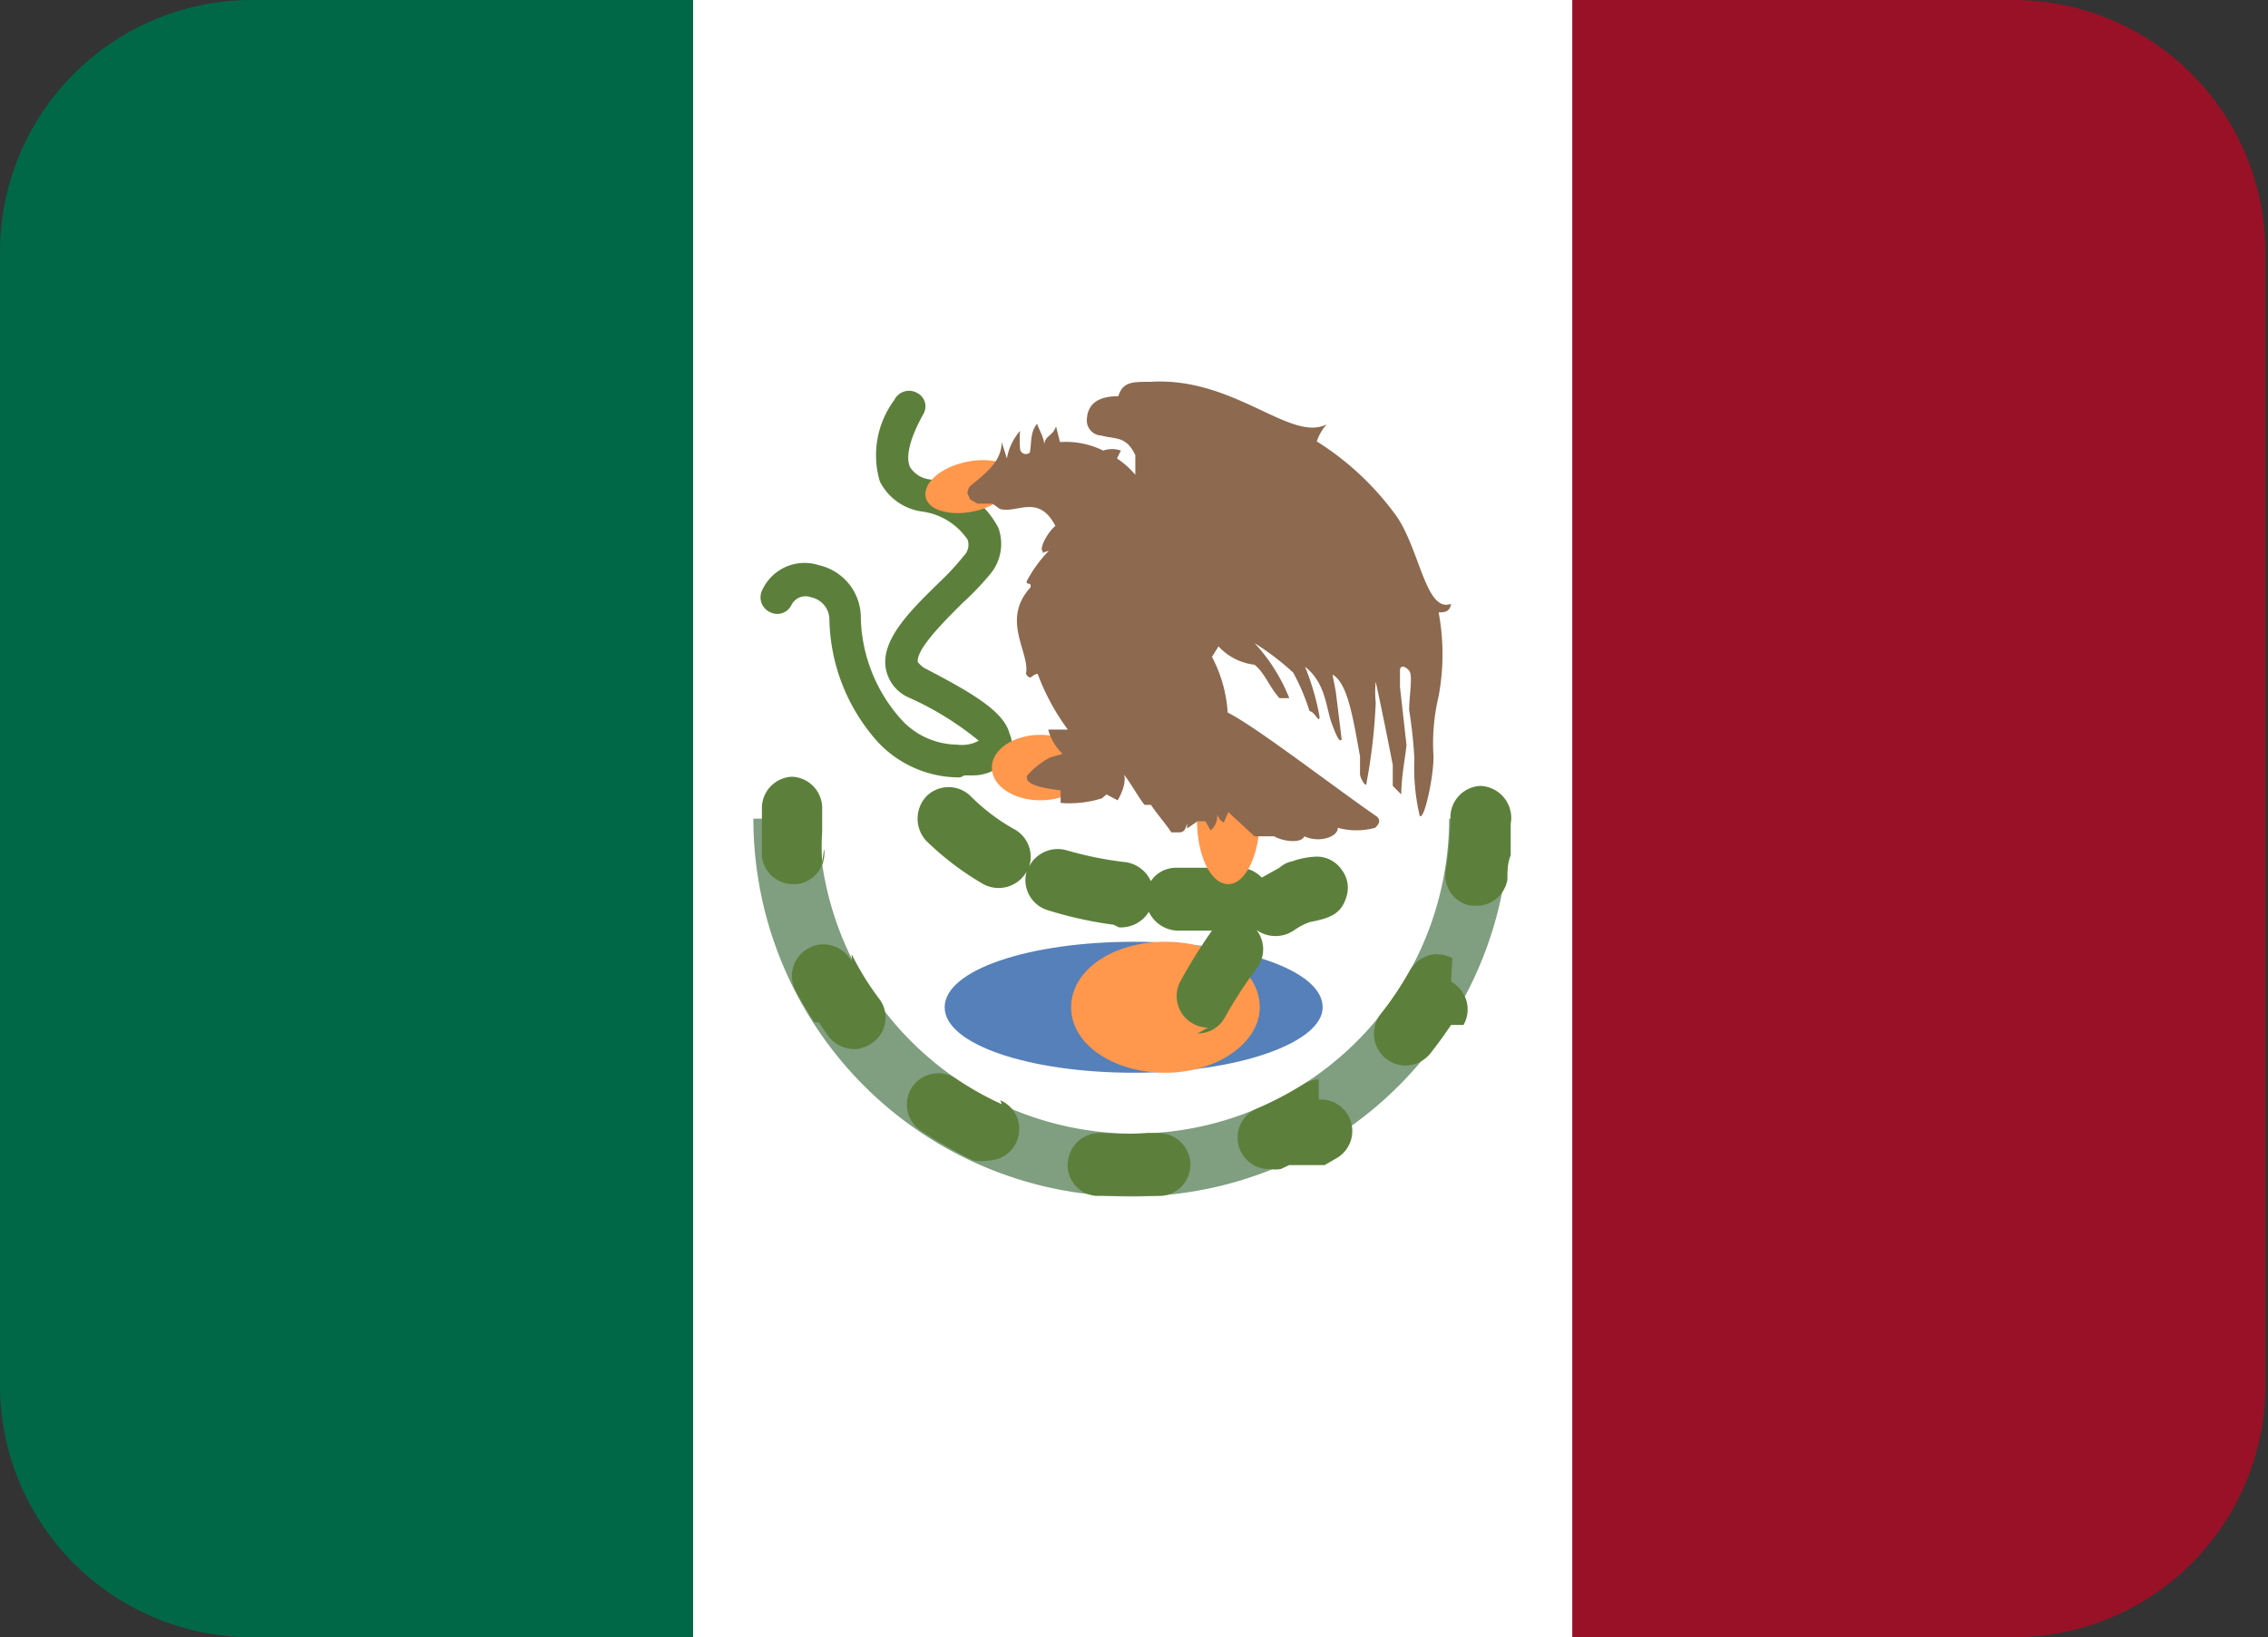 <?xml version="1.0" encoding="UTF-8"?> <svg xmlns="http://www.w3.org/2000/svg" viewBox="0 0 34.62 25"><rect x="0" y="0" width="34.62" height="25" fill="#333333" stroke="none"/><defs><style>.cls-1{fill:#006847;}.cls-2{fill:#991126;}.cls-3{fill:#fff;}.cls-4{fill:#809e80;}.cls-5{fill:#5c803b;}.cls-6{fill:#5580b9;}.cls-7{fill:#ff974d;}.cls-8{fill:#8c694f;}</style></defs><g id="Capa_2" data-name="Capa 2"><g id="Fondos_Fotos" data-name="Fondos/Fotos"><path class="cls-1" d="M3.85,0A3.85,3.85,0,0,0,0,3.85v17.3A3.85,3.85,0,0,0,3.85,25h6.73V0Z"></path><path class="cls-2" d="M30.77,0H24V25h6.73a3.85,3.85,0,0,0,3.85-3.85V3.85A3.85,3.85,0,0,0,30.77,0"></path><path class="cls-3" d="M10.58,25H24V0H10.58Z"></path><path class="cls-4" d="M22.12,12.5a4.81,4.81,0,0,1-9.62,0h-1a5.77,5.77,0,0,0,11.54,0Z"></path><path class="cls-5" d="M13,14.68a.49.49,0,0,0-.45-.26.45.45,0,0,0-.19.05.48.48,0,0,0-.22.65c.09.17.19.33.29.49h.07l.15.22a.52.52,0,0,0,.41.19.52.52,0,0,0,.26-.1.47.47,0,0,0,.1-.67,4.29,4.29,0,0,1-.42-.68"></path><path class="cls-5" d="M12.55,13.16a3.42,3.42,0,0,1,0-.46c0-.11,0-.23,0-.34a.48.48,0,0,0-.46-.5h0a.48.48,0,0,0-.46.46v.3h0v0h0c0,.16,0,.31,0,.46a.48.48,0,0,0,.49.42h.05a.48.48,0,0,0,.41-.54"></path><path class="cls-5" d="M17.63,17.3h-.12a5.1,5.1,0,0,1-.68,0h-.07a.49.49,0,0,0-.46.44.47.47,0,0,0,.43.52h1a.48.48,0,0,0,.44-.51.49.49,0,0,0-.51-.45"></path><path class="cls-5" d="M15.29,16.86a4.8,4.8,0,0,1-.7-.39.48.48,0,0,0-.66.12.48.48,0,0,0,.12.67h0a6.48,6.48,0,0,0,.81.46.62.62,0,0,0,.23,0,.48.48,0,0,0,.18-.92"></path><path class="cls-5" d="M20.13,16.48a.49.49,0,0,0-.24.08,5.34,5.34,0,0,1-.71.37.48.48,0,0,0,.21.92.45.45,0,0,0,.16,0l.13-.06h.54l.19-.11a.48.48,0,0,0-.28-.89"></path><path class="cls-5" d="M22.6,12h0a.48.48,0,0,0-.46.48,5.29,5.29,0,0,1-.07.8.47.47,0,0,0,.39.55h.1a.48.48,0,0,0,.45-.4h0c0-.12,0-.25.05-.37h0v0h0c0-.16,0-.32,0-.48A.49.49,0,0,0,22.6,12"></path><path class="cls-5" d="M22.17,14.63a.57.57,0,0,0-.25-.06.49.49,0,0,0-.4.25,4.9,4.9,0,0,1-.45.67.49.49,0,0,0,.08.67.5.5,0,0,0,.32.11.5.5,0,0,0,.36-.18c.11-.14.22-.29.32-.44v0h.19s0,0,0,0a.48.48,0,0,0-.19-.66"></path><path class="cls-6" d="M20.19,15.38c0,.54-1.29,1-2.88,1s-2.89-.43-2.89-1,1.29-1,2.89-1,2.88.43,2.88,1"></path><path class="cls-7" d="M19.23,15.38c0,.54-.65,1-1.44,1s-1.44-.43-1.44-1,.64-1,1.44-1,1.44.43,1.44,1"></path><path class="cls-5" d="M17,14.12H17a6,6,0,0,1-1-.22.48.48,0,0,1-.33-.59v0a.49.49,0,0,1-.66.19,4.43,4.43,0,0,1-.87-.66.5.5,0,0,1,0-.68.48.48,0,0,1,.68,0,3,3,0,0,0,.66.5.48.48,0,0,1,.23.57.49.49,0,0,1,.56-.25,5.57,5.57,0,0,0,.87.18.48.48,0,0,1-.06,1m1.36,1.53a.46.46,0,0,1-.23-.06.48.48,0,0,1-.19-.65,7.85,7.85,0,0,1,.48-.77H18a.5.5,0,0,1-.51-.48.46.46,0,0,1,.46-.48h.07c.29,0,.58,0,.84,0a.49.49,0,0,1,.4.15l0,0,.27-.15a.42.42,0,0,1,.2-.1h0a1.22,1.22,0,0,1,.36-.07.46.46,0,0,1,.39.2.45.45,0,0,1,.07.42c-.08.26-.25.32-.56.38a1,1,0,0,0-.23.12.5.5,0,0,1-.58,0,.48.48,0,0,1,0,.59,6.8,6.8,0,0,0-.48.74.47.47,0,0,1-.42.25"></path><path class="cls-5" d="M14.66,11.87a1.7,1.7,0,0,1-1.26-.54,2.88,2.88,0,0,1-.74-1.89.35.35,0,0,0-.28-.32.24.24,0,0,0-.3.12.24.24,0,0,1-.32.11A.25.25,0,0,1,11.64,9a.71.71,0,0,1,.86-.37.82.82,0,0,1,.64.81A2.41,2.41,0,0,0,13.77,11a1.17,1.17,0,0,0,.84.37.53.53,0,0,0,.33-.06,4.67,4.67,0,0,0-1.07-.66.6.6,0,0,1-.35-.45c-.07-.44.38-.88.82-1.31a4,4,0,0,0,.37-.4.24.24,0,0,0,.06-.25,1,1,0,0,0-.7-.43.85.85,0,0,1-.64-.46,1.41,1.41,0,0,1,.22-1.24A.25.25,0,0,1,14,6a.23.23,0,0,1,.09.33c-.27.49-.24.71-.2.8a.41.41,0,0,0,.3.19,1.41,1.41,0,0,1,1.05.74.72.72,0,0,1-.12.7,4.3,4.3,0,0,1-.43.45c-.25.25-.71.7-.68.9,0,0,.06.07.1.09.73.38,1.21.66,1.3,1a.43.43,0,0,1,0,.35.68.68,0,0,1-.56.29h-.13"></path><path class="cls-7" d="M19.23,12.5c0,.53-.21,1-.48,1s-.48-.43-.48-1,.21-1,.48-1,.48.43.48,1"></path><path class="cls-7" d="M16.63,11.72c0,.28-.34.5-.75.5s-.74-.22-.74-.5.34-.5.74-.5.75.22.75.5"></path><path class="cls-7" d="M15.49,7.27c0,.2-.22.44-.59.53s-.73,0-.77-.21.21-.44.59-.53.72,0,.77.21"></path><path class="cls-8" d="M21.67,12.46c.08.07.23-.7.21-.94a3.11,3.11,0,0,1,.08-.89,3.49,3.49,0,0,0,0-1.28c.08,0,.17,0,.19-.13-.38.14-.47-.79-.82-1.32a4.34,4.34,0,0,0-1.23-1.16.76.76,0,0,1,.15-.26c-.55.28-1.41-.73-2.69-.65-.28,0-.42,0-.49.22-.24,0-.48.07-.48.38a.23.23,0,0,0,.22.22c.21.06.38,0,.52.3l0,.3A1.29,1.29,0,0,0,17.05,7l.06-.12a.41.41,0,0,0-.27,0,1.29,1.29,0,0,0-.66-.13l-.06-.24c-.05.15-.17.14-.18.28,0-.1-.08-.23-.11-.32-.11.14-.08.29-.11.44a.09.09,0,0,1-.15-.06,2.13,2.13,0,0,1,0-.27.87.87,0,0,0-.2.42l-.08-.25c0,.3-.25.48-.49.68-.07.13,0,.13,0,.19l.12.07.23,0s0,0,.11.08c.26.08.59-.24.85.26-.12.1-.24.33-.2.38s-.1.06.1,0a2,2,0,0,0-.34.47c0,.06.08,0,.06.09h0c-.46.5,0,1-.07,1.32.08.12.09,0,.18,0a3.44,3.44,0,0,0,.46.85h-.3a.8.8,0,0,0,.22.37l-.2.06a1.31,1.31,0,0,0-.34.27c-.06.16.32.2.51.23v.19a1.67,1.67,0,0,0,.63-.07l.07-.06.17.09s.14-.22.1-.39c.1.13.21.33.31.46h.1c.09.14.22.28.31.42l.1,0c.06,0,.11,0,.14-.14l0,.08.16-.11.12,0,.08.14a.29.29,0,0,0,.1-.24c.05.1.06.09.1.12l.07-.16.4.37.3,0c.11.07.41.12.46,0,.24.11.52,0,.51-.13a1.09,1.09,0,0,0,.57,0s.14-.11,0-.19c-.73-.51-1.83-1.36-2.25-1.57a2.1,2.1,0,0,0-.24-.85l.1-.16a.89.89,0,0,0,.55.28c.16.13.22.33.38.51l.15,0a2.69,2.69,0,0,0-.53-.84,4,4,0,0,1,.59.45,3.27,3.27,0,0,1,.25.59c.08,0,.16.22.15.07a3.77,3.77,0,0,0-.22-.75c.32.25.32.63.41.87s.12.28.15.24l-.09-.73-.05-.26c.23.13.31.64.42,1.25,0,.1,0,.21,0,.27s.1.23.1.13A8.61,8.61,0,0,0,21,10.73a1.51,1.51,0,0,1,0-.32c.09.41.18.86.26,1.27V12l.13.13c0-.25.05-.5.08-.75l-.1-.89v-.25c0-.09.08-.07.14,0s0,.39,0,.6a6.92,6.92,0,0,1,.08.75,3.17,3.17,0,0,0,.08.86"></path></g></g></svg> 